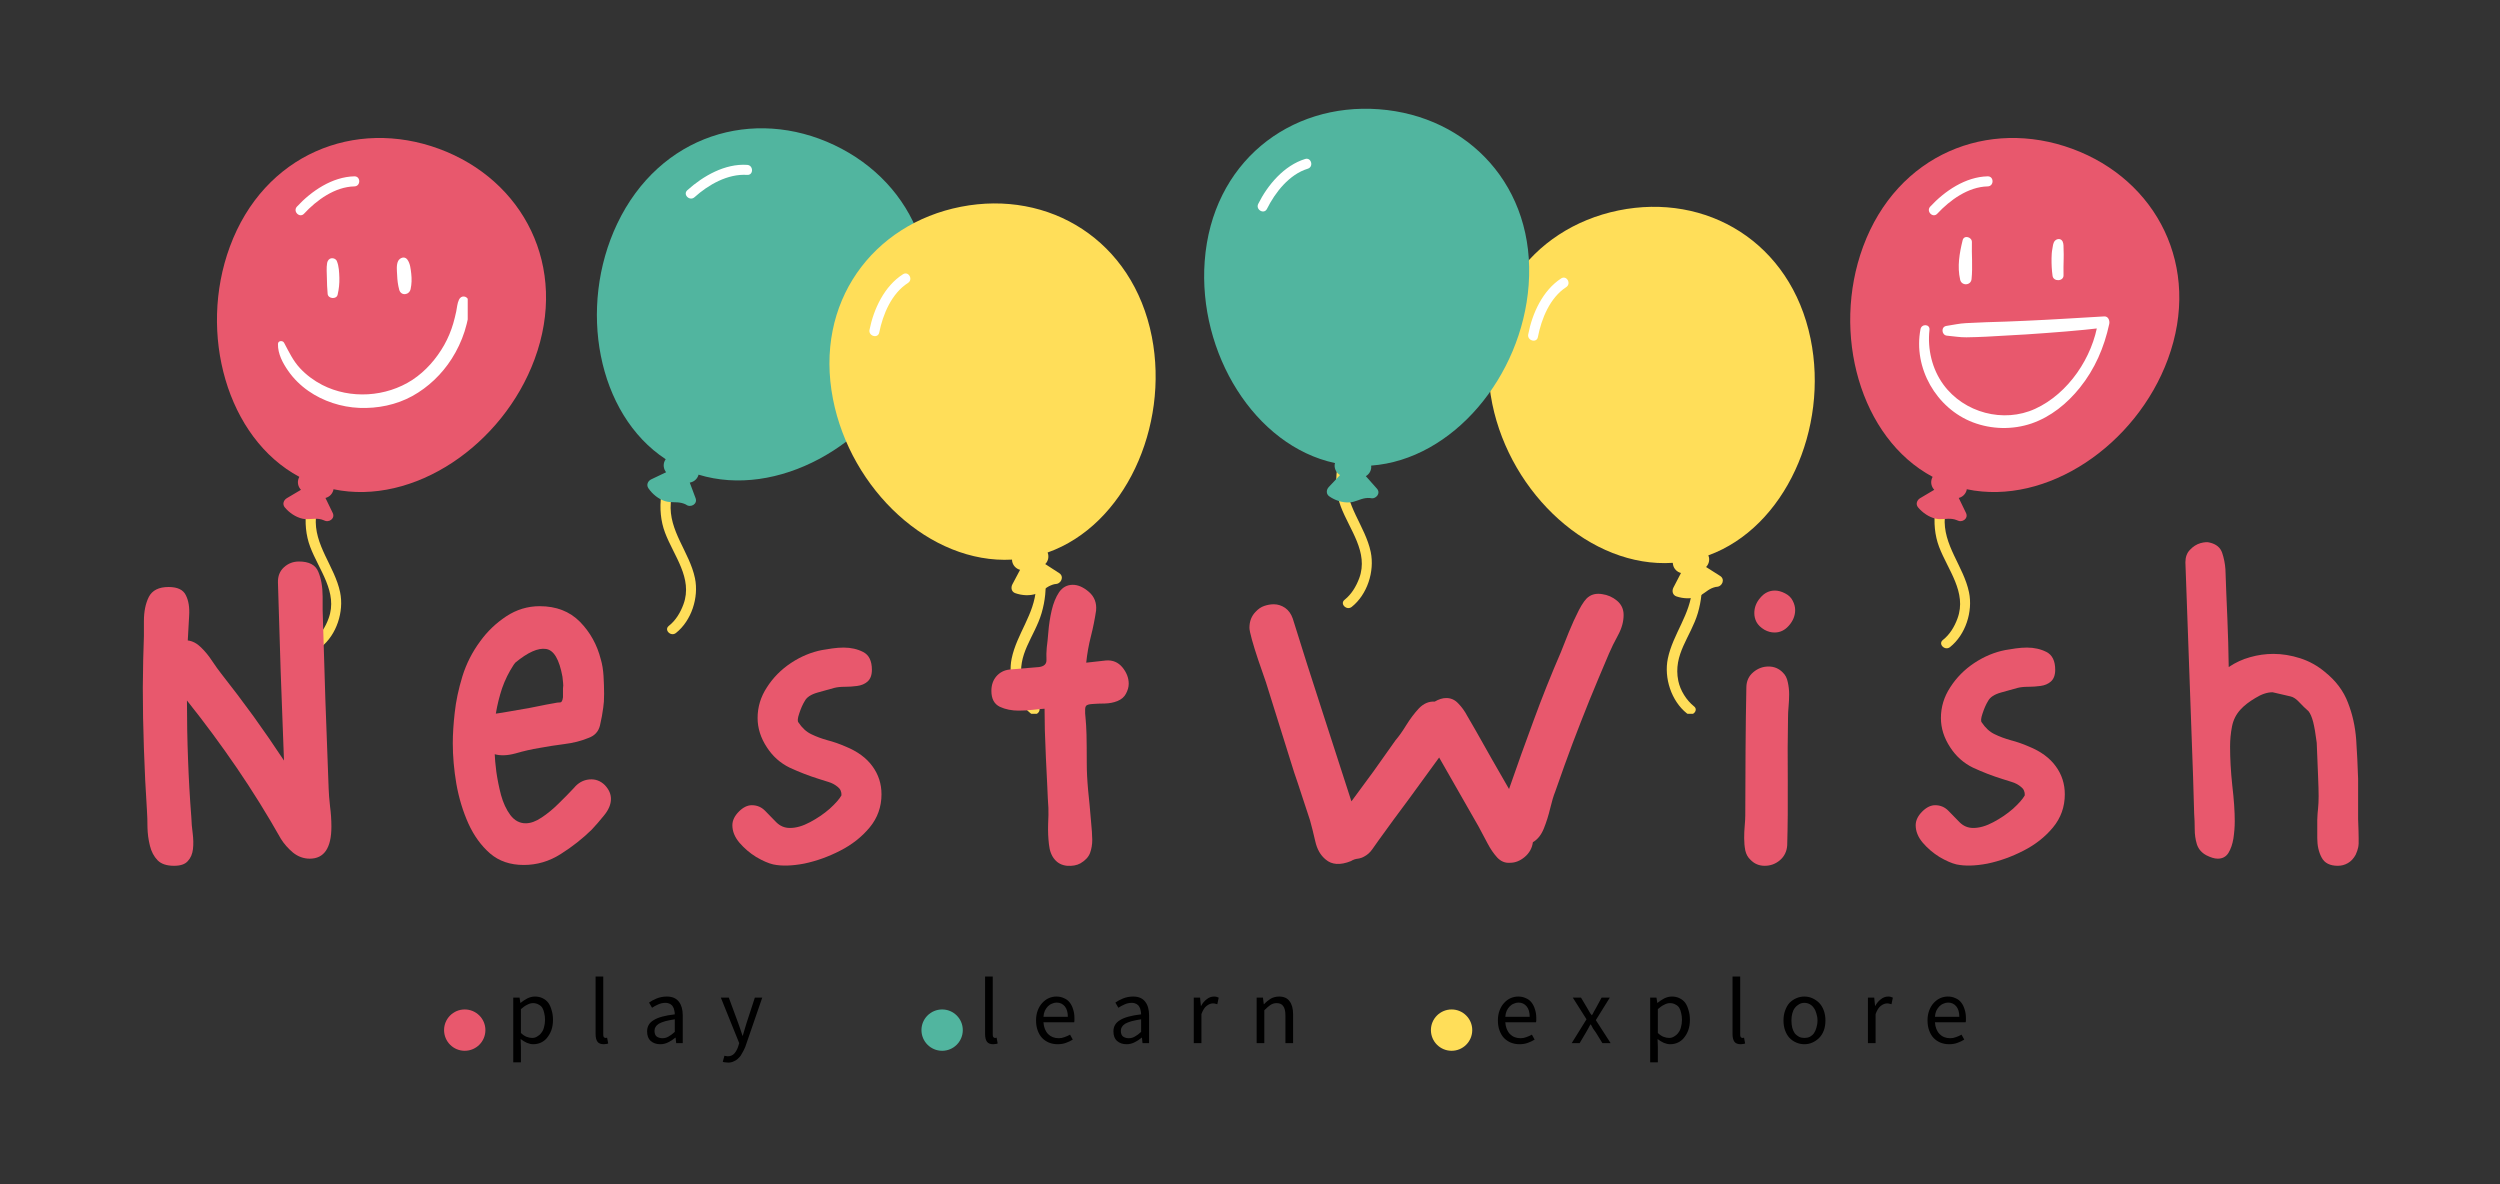 <svg version="1.0" preserveAspectRatio="xMidYMid meet" height="90" viewBox="0 0 142.5 67.5" zoomAndPan="magnify" width="190" xmlns:xlink="http://www.w3.org/1999/xlink" xmlns="http://www.w3.org/2000/svg"><rect x="0" y="0" width="142.5" height="67.5" fill="#333333" stroke="none"/><defs><g></g><clipPath id="25e86feb59"><path clip-rule="nonzero" d="M 95 30.727 L 97.176 30.727 L 97.176 40.688 L 95 40.688 Z M 95 30.727"></path></clipPath><clipPath id="e4cbe80aef"><path clip-rule="nonzero" d="M 57.52 30.727 L 59.812 30.727 L 59.812 40.688 L 57.52 40.688 Z M 57.52 30.727"></path></clipPath><clipPath id="6bde1fc6f8"><path clip-rule="nonzero" d="M 18 14.586 L 20 14.586 L 20 17 L 18 17 Z M 18 14.586"></path></clipPath><clipPath id="2de788262c"><path clip-rule="nonzero" d="M 22 14.586 L 24 14.586 L 24 17 L 22 17 Z M 22 14.586"></path></clipPath><clipPath id="581f19b7cd"><path clip-rule="nonzero" d="M 15.82 16 L 26.66 16 L 26.66 23.488 L 15.82 23.488 Z M 15.82 16"></path></clipPath><clipPath id="9bba2cedbc"><path clip-rule="nonzero" d="M 111 13.371 L 113 13.371 L 113 17 L 111 17 Z M 111 13.371"></path></clipPath><clipPath id="fa253baff3"><path clip-rule="nonzero" d="M 116 13.371 L 118 13.371 L 118 16 L 116 16 Z M 116 13.371"></path></clipPath><clipPath id="4af7222476"><path clip-rule="nonzero" d="M 109.043 18 L 120.266 18 L 120.266 24.594 L 109.043 24.594 Z M 109.043 18"></path></clipPath><clipPath id="31cdc7c2d6"><path clip-rule="nonzero" d="M 25.312 57.539 L 27.668 57.539 L 27.668 59.895 L 25.312 59.895 Z M 25.312 57.539"></path></clipPath><clipPath id="e656e5567c"><path clip-rule="nonzero" d="M 26.488 57.539 C 25.84 57.539 25.312 58.066 25.312 58.715 C 25.312 59.367 25.84 59.895 26.488 59.895 C 27.141 59.895 27.668 59.367 27.668 58.715 C 27.668 58.066 27.141 57.539 26.488 57.539 Z M 26.488 57.539"></path></clipPath><clipPath id="ea7738b26b"><path clip-rule="nonzero" d="M 52.523 57.539 L 54.879 57.539 L 54.879 59.895 L 52.523 59.895 Z M 52.523 57.539"></path></clipPath><clipPath id="81a841a716"><path clip-rule="nonzero" d="M 53.703 57.539 C 53.051 57.539 52.523 58.066 52.523 58.715 C 52.523 59.367 53.051 59.895 53.703 59.895 C 54.352 59.895 54.879 59.367 54.879 58.715 C 54.879 58.066 54.352 57.539 53.703 57.539 Z M 53.703 57.539"></path></clipPath><clipPath id="6959798c41"><path clip-rule="nonzero" d="M 81.562 57.539 L 83.918 57.539 L 83.918 59.895 L 81.562 59.895 Z M 81.562 57.539"></path></clipPath><clipPath id="3cd09fa01b"><path clip-rule="nonzero" d="M 82.742 57.539 C 82.09 57.539 81.562 58.066 81.562 58.715 C 81.562 59.367 82.09 59.895 82.742 59.895 C 83.391 59.895 83.918 59.367 83.918 58.715 C 83.918 58.066 83.391 57.539 82.742 57.539 Z M 82.742 57.539"></path></clipPath></defs><path fill-rule="nonzero" fill-opacity="1" d="M 111.531 27.488 C 111.117 28.004 110.91 28.789 110.855 29.469 C 110.727 31.074 111.922 32.262 112.234 33.762 C 112.461 34.859 112.039 36.18 111.148 36.887 C 110.863 37.113 110.453 36.711 110.742 36.48 C 111.141 36.168 111.406 35.719 111.578 35.25 C 112.125 33.766 111.023 32.48 110.527 31.168 C 110.035 29.867 110.246 28.176 111.125 27.082 C 111.355 26.797 111.762 27.203 111.531 27.488" fill="#ffde59"></path><path fill-rule="nonzero" fill-opacity="1" d="M 106.195 14.062 C 108.145 8.785 113.328 6.715 118.125 8.484 C 122.922 10.25 125.516 15.195 123.57 20.473 C 121.762 25.375 116.668 28.844 112.105 27.887 C 112.102 27.926 112.094 27.961 112.078 28 C 112.004 28.199 111.84 28.336 111.648 28.383 C 111.785 28.668 111.922 28.953 112.062 29.238 C 112.219 29.559 111.832 29.824 111.559 29.652 C 111.629 29.699 111.574 29.664 111.527 29.645 C 111.449 29.609 111.371 29.598 111.289 29.582 C 110.969 29.535 110.66 29.637 110.344 29.566 C 109.953 29.48 109.586 29.227 109.328 28.918 C 109.18 28.734 109.266 28.504 109.449 28.395 C 109.719 28.234 109.984 28.078 110.254 27.918 C 110.094 27.754 110.031 27.504 110.117 27.273 C 110.129 27.242 110.145 27.211 110.16 27.18 C 106.027 24.973 104.379 18.992 106.195 14.062" fill="#e8586d"></path><path fill-rule="nonzero" fill-opacity="1" d="M 113.297 10.625 C 112.188 10.648 111.145 11.406 110.426 12.18 C 110.176 12.453 109.773 12.047 110.023 11.777 C 110.848 10.887 112.035 10.078 113.297 10.051 C 113.668 10.043 113.668 10.617 113.297 10.625" fill="#ffffff"></path><path fill-rule="nonzero" fill-opacity="1" d="M 18.684 27.488 C 18.266 28.004 18.062 28.789 18.008 29.469 C 17.875 31.074 19.074 32.262 19.387 33.762 C 19.613 34.859 19.191 36.18 18.301 36.887 C 18.012 37.113 17.605 36.711 17.895 36.48 C 18.289 36.168 18.559 35.719 18.73 35.25 C 19.277 33.766 18.172 32.48 17.68 31.168 C 17.188 29.867 17.398 28.176 18.277 27.082 C 18.508 26.797 18.91 27.203 18.684 27.488" fill="#ffde59"></path><path fill-rule="nonzero" fill-opacity="1" d="M 77.43 25.195 C 77.012 25.715 76.809 26.496 76.75 27.176 C 76.621 28.781 77.82 29.969 78.133 31.469 C 78.359 32.566 77.938 33.887 77.047 34.594 C 76.758 34.82 76.352 34.418 76.641 34.188 C 77.035 33.875 77.301 33.426 77.477 32.957 C 78.023 31.473 76.918 30.188 76.426 28.875 C 75.934 27.574 76.145 25.887 77.023 24.793 C 77.254 24.504 77.656 24.91 77.43 25.195" fill="#ffde59"></path><g clip-path="url(#25e86feb59)"><path fill-rule="nonzero" fill-opacity="1" d="M 96.176 30.863 C 97.102 32.012 97.176 33.582 96.777 34.945 C 96.375 36.305 95.348 37.293 95.664 38.816 C 95.777 39.359 96.125 39.914 96.559 40.262 C 96.848 40.488 96.441 40.891 96.152 40.664 C 95.262 39.957 94.84 38.637 95.066 37.539 C 95.363 36.121 96.359 35.027 96.453 33.543 C 96.496 32.789 96.23 31.836 95.773 31.266 C 95.543 30.98 95.945 30.574 96.176 30.863" fill="#ffde59"></path></g><g clip-path="url(#e4cbe80aef)"><path fill-rule="nonzero" fill-opacity="1" d="M 58.773 30.863 C 59.699 32.012 59.773 33.582 59.371 34.945 C 58.973 36.305 57.945 37.293 58.262 38.816 C 58.375 39.359 58.723 39.914 59.156 40.262 C 59.445 40.488 59.039 40.891 58.75 40.664 C 57.859 39.957 57.438 38.637 57.664 37.539 C 57.961 36.121 58.957 35.027 59.051 33.543 C 59.094 32.789 58.828 31.836 58.371 31.266 C 58.141 30.98 58.543 30.574 58.773 30.863" fill="#ffde59"></path></g><path fill-rule="nonzero" fill-opacity="1" d="M 38.91 26.684 C 38.492 27.199 38.289 27.98 38.234 28.66 C 38.102 30.27 39.301 31.457 39.613 32.957 C 39.84 34.055 39.418 35.375 38.527 36.082 C 38.238 36.309 37.832 35.906 38.121 35.676 C 38.52 35.363 38.785 34.914 38.957 34.445 C 39.504 32.957 38.398 31.676 37.906 30.359 C 37.414 29.059 37.625 27.371 38.504 26.277 C 38.734 25.992 39.137 26.398 38.91 26.684" fill="#ffde59"></path><path fill-rule="nonzero" fill-opacity="1" d="M 13.102 14.062 C 15.047 8.785 20.23 6.715 25.027 8.484 C 29.824 10.25 32.422 15.195 30.473 20.473 C 28.664 25.375 23.57 28.844 19.008 27.887 C 19.004 27.926 18.996 27.961 18.98 28 C 18.906 28.199 18.742 28.336 18.551 28.383 C 18.688 28.668 18.828 28.953 18.965 29.238 C 19.121 29.559 18.734 29.824 18.461 29.652 C 18.531 29.699 18.477 29.664 18.43 29.645 C 18.352 29.609 18.273 29.598 18.191 29.582 C 17.875 29.535 17.566 29.637 17.246 29.566 C 16.855 29.48 16.488 29.227 16.23 28.918 C 16.082 28.734 16.168 28.504 16.352 28.395 C 16.621 28.234 16.891 28.078 17.156 27.918 C 16.996 27.754 16.934 27.504 17.02 27.273 C 17.031 27.242 17.047 27.211 17.062 27.18 C 12.934 24.973 11.281 18.992 13.102 14.062" fill="#e8586d"></path><path fill-rule="nonzero" fill-opacity="1" d="M 85.062 23.031 C 83.934 17.52 87.242 13.023 92.25 11.996 C 97.262 10.969 102.074 13.801 103.203 19.309 C 104.254 24.43 101.754 30.062 97.375 31.656 C 97.391 31.691 97.402 31.727 97.41 31.766 C 97.453 31.973 97.383 32.18 97.246 32.32 C 97.512 32.488 97.781 32.66 98.047 32.828 C 98.352 33.02 98.164 33.449 97.84 33.449 C 97.926 33.449 97.859 33.445 97.809 33.453 C 97.727 33.469 97.652 33.496 97.574 33.527 C 97.277 33.656 97.07 33.906 96.766 34.012 C 96.383 34.145 95.938 34.125 95.559 33.996 C 95.336 33.922 95.285 33.68 95.387 33.488 C 95.527 33.211 95.672 32.934 95.816 32.66 C 95.594 32.605 95.41 32.426 95.363 32.188 C 95.355 32.152 95.352 32.117 95.348 32.082 C 90.672 32.387 86.117 28.176 85.062 23.031" fill="#ffde59"></path><path fill-rule="nonzero" fill-opacity="1" d="M 35.18 12.754 C 37.598 7.676 42.945 6.078 47.562 8.273 C 52.184 10.469 54.32 15.625 51.906 20.703 C 49.66 25.426 44.273 28.418 39.816 27.055 C 39.809 27.09 39.797 27.129 39.777 27.164 C 39.688 27.355 39.512 27.477 39.316 27.508 C 39.426 27.801 39.539 28.098 39.648 28.395 C 39.777 28.73 39.367 28.961 39.109 28.766 C 39.18 28.816 39.125 28.773 39.082 28.75 C 39.008 28.711 38.93 28.691 38.848 28.668 C 38.535 28.594 38.219 28.664 37.91 28.566 C 37.527 28.445 37.184 28.16 36.957 27.828 C 36.828 27.633 36.93 27.41 37.125 27.32 C 37.406 27.188 37.688 27.051 37.969 26.918 C 37.824 26.738 37.785 26.484 37.891 26.266 C 37.906 26.234 37.926 26.203 37.945 26.176 C 34.027 23.602 32.926 17.496 35.18 12.754" fill="#51b59f"></path><path fill-rule="nonzero" fill-opacity="1" d="M 68.668 14.879 C 69.086 9.27 73.496 5.848 78.598 6.227 C 83.695 6.605 87.551 10.645 87.133 16.25 C 86.746 21.465 82.805 26.199 78.156 26.539 C 78.16 26.578 78.164 26.613 78.16 26.652 C 78.145 26.863 78.023 27.043 77.852 27.141 C 78.062 27.379 78.273 27.613 78.484 27.852 C 78.723 28.113 78.426 28.477 78.117 28.391 C 78.195 28.414 78.133 28.391 78.086 28.387 C 78 28.379 77.918 28.383 77.836 28.395 C 77.52 28.438 77.25 28.617 76.926 28.637 C 76.523 28.664 76.102 28.523 75.77 28.293 C 75.578 28.16 75.594 27.914 75.742 27.758 C 75.957 27.531 76.172 27.305 76.383 27.078 C 76.184 26.965 76.059 26.742 76.074 26.496 C 76.078 26.465 76.082 26.43 76.094 26.395 C 71.512 25.41 68.277 20.117 68.668 14.879" fill="#51b59f"></path><path fill-rule="nonzero" fill-opacity="1" d="M 47.48 22.75 C 46.402 17.23 49.754 12.766 54.773 11.785 C 59.789 10.805 64.574 13.68 65.656 19.199 C 66.656 24.328 64.105 29.938 59.715 31.492 C 59.727 31.527 59.738 31.562 59.746 31.602 C 59.785 31.809 59.719 32.016 59.578 32.152 C 59.844 32.324 60.109 32.496 60.375 32.668 C 60.676 32.863 60.484 33.289 60.16 33.289 C 60.246 33.289 60.18 33.285 60.129 33.293 C 60.047 33.305 59.973 33.336 59.895 33.367 C 59.598 33.488 59.387 33.738 59.078 33.84 C 58.699 33.973 58.254 33.945 57.875 33.812 C 57.652 33.738 57.605 33.496 57.707 33.305 C 57.852 33.031 58 32.754 58.145 32.48 C 57.922 32.422 57.742 32.242 57.695 32.004 C 57.688 31.969 57.684 31.934 57.684 31.898 C 53.004 32.156 48.488 27.906 47.48 22.75" fill="#ffde59"></path><path fill-rule="nonzero" fill-opacity="1" d="M 20.199 10.625 C 19.09 10.648 18.047 11.406 17.332 12.18 C 17.078 12.453 16.676 12.047 16.926 11.777 C 17.75 10.887 18.938 10.078 20.199 10.051 C 20.57 10.043 20.57 10.617 20.199 10.625" fill="#ffffff"></path><path fill-rule="nonzero" fill-opacity="1" d="M 89.273 16.367 C 88.344 16.969 87.859 18.176 87.66 19.211 C 87.594 19.574 87.039 19.418 87.109 19.059 C 87.336 17.867 87.93 16.559 88.984 15.871 C 89.297 15.668 89.582 16.164 89.273 16.367" fill="#ffffff"></path><path fill-rule="nonzero" fill-opacity="1" d="M 42.59 9.969 C 41.48 9.895 40.375 10.531 39.586 11.242 C 39.309 11.488 38.902 11.086 39.18 10.84 C 40.078 10.031 41.328 9.312 42.59 9.398 C 42.957 9.422 42.957 9.996 42.59 9.969" fill="#ffffff"></path><path fill-rule="nonzero" fill-opacity="1" d="M 74.543 9.617 C 73.484 9.941 72.684 10.969 72.215 11.91 C 72.047 12.238 71.555 11.949 71.719 11.621 C 72.258 10.539 73.191 9.434 74.391 9.062 C 74.746 8.953 74.895 9.508 74.543 9.617" fill="#ffffff"></path><path fill-rule="nonzero" fill-opacity="1" d="M 51.758 16.125 C 50.82 16.723 50.324 17.918 50.117 18.953 C 50.043 19.316 49.492 19.16 49.562 18.801 C 49.801 17.613 50.406 16.309 51.469 15.633 C 51.781 15.43 52.066 15.926 51.758 16.125" fill="#ffffff"></path><g clip-path="url(#6bde1fc6f8)"><path fill-rule="nonzero" fill-opacity="1" d="M 18.648 14.98 C 18.598 15.262 18.629 15.574 18.633 15.859 C 18.637 16.16 18.648 16.453 18.676 16.75 C 18.699 17.039 19.188 17.078 19.246 16.793 C 19.32 16.469 19.352 16.168 19.344 15.84 C 19.332 15.52 19.324 15.176 19.199 14.879 C 19.152 14.762 19.004 14.699 18.887 14.723 C 18.75 14.746 18.676 14.855 18.648 14.98 Z M 18.648 14.98" fill="#ffffff"></path></g><g clip-path="url(#2de788262c)"><path fill-rule="nonzero" fill-opacity="1" d="M 22.691 14.883 C 22.582 15.109 22.625 15.438 22.637 15.684 C 22.648 15.969 22.68 16.234 22.754 16.512 C 22.855 16.887 23.332 16.828 23.406 16.473 C 23.469 16.176 23.473 15.902 23.441 15.602 C 23.41 15.332 23.383 15.008 23.211 14.785 C 23.055 14.586 22.785 14.695 22.691 14.883 Z M 22.691 14.883" fill="#ffffff"></path></g><g clip-path="url(#581f19b7cd)"><path fill-rule="nonzero" fill-opacity="1" d="M 15.844 19.605 C 15.832 20.168 16.117 20.695 16.43 21.145 C 16.738 21.586 17.133 21.973 17.574 22.281 C 18.418 22.871 19.453 23.207 20.48 23.25 C 21.52 23.293 22.59 23.078 23.504 22.574 C 24.414 22.07 25.184 21.332 25.746 20.453 C 26.055 19.969 26.305 19.441 26.48 18.895 C 26.57 18.613 26.645 18.316 26.695 18.023 C 26.738 17.734 26.801 17.402 26.707 17.121 C 26.617 16.852 26.289 16.816 26.164 17.078 C 26.062 17.293 26.051 17.527 26.004 17.758 C 25.953 17.984 25.902 18.211 25.836 18.434 C 25.711 18.859 25.539 19.277 25.32 19.664 C 24.875 20.449 24.266 21.152 23.508 21.652 C 22.004 22.633 19.973 22.766 18.367 21.941 C 17.898 21.699 17.461 21.375 17.105 20.992 C 16.699 20.559 16.469 20.051 16.191 19.535 C 16.109 19.391 15.848 19.414 15.844 19.605 Z M 15.844 19.605" fill="#ffffff"></path></g><g clip-path="url(#9bba2cedbc)"><path fill-rule="nonzero" fill-opacity="1" d="M 111.871 13.691 C 111.688 14.434 111.555 15.195 111.73 15.949 C 111.812 16.305 112.344 16.285 112.379 15.906 C 112.449 15.207 112.379 14.508 112.398 13.801 C 112.41 13.512 111.949 13.375 111.871 13.691 Z M 111.871 13.691" fill="#ffffff"></path></g><g clip-path="url(#fa253baff3)"><path fill-rule="nonzero" fill-opacity="1" d="M 117.121 13.734 C 117.02 13.855 117.012 14.039 116.984 14.188 C 116.949 14.367 116.941 14.547 116.938 14.73 C 116.934 15.062 116.949 15.395 116.996 15.723 C 117.043 16.07 117.633 16.047 117.621 15.688 C 117.613 15.379 117.621 15.062 117.629 14.75 C 117.633 14.582 117.633 14.41 117.625 14.238 C 117.617 14.082 117.637 13.91 117.57 13.766 C 117.477 13.578 117.246 13.59 117.121 13.734 Z M 117.121 13.734" fill="#ffffff"></path></g><g clip-path="url(#4af7222476)"><path fill-rule="nonzero" fill-opacity="1" d="M 109.469 18.762 C 109.043 20.973 110.371 23.277 112.457 24.074 C 113.527 24.48 114.719 24.504 115.801 24.137 C 116.898 23.758 117.824 23.004 118.543 22.109 C 119.406 21.043 119.941 19.797 120.227 18.465 C 120.266 18.289 120.18 18.023 119.945 18.035 C 118.449 18.121 116.949 18.219 115.449 18.285 C 114.699 18.32 113.945 18.348 113.199 18.367 C 112.82 18.383 112.445 18.402 112.066 18.418 C 111.684 18.434 111.324 18.523 110.941 18.578 C 110.625 18.629 110.668 19.102 110.973 19.133 C 111.352 19.164 111.715 19.234 112.09 19.227 C 112.469 19.219 112.844 19.211 113.215 19.191 C 113.973 19.152 114.73 19.109 115.488 19.062 C 116.984 18.961 118.484 18.852 119.977 18.672 C 119.852 18.559 119.719 18.445 119.59 18.328 C 119.289 20.363 117.898 22.434 116.008 23.301 C 114.199 24.133 111.949 23.527 110.777 21.926 C 110.125 21.035 109.859 19.895 109.98 18.809 C 110.023 18.461 109.527 18.445 109.469 18.762 Z M 109.469 18.762" fill="#ffffff"></path></g><g fill-opacity="1" fill="#e8586d"><g transform="translate(6.937, 49.35)"><g><path d="M 2.984 0 C 2.566 0 2.254 -0.102 2.047 -0.312 C 1.836 -0.531 1.691 -0.805 1.609 -1.141 C 1.523 -1.484 1.477 -1.832 1.469 -2.188 C 1.469 -2.551 1.457 -2.879 1.438 -3.172 C 1.363 -4.305 1.305 -5.473 1.266 -6.672 C 1.223 -7.879 1.203 -9.039 1.203 -10.156 C 1.211 -11.281 1.234 -12.266 1.266 -13.109 L 1.266 -13.953 C 1.266 -14.492 1.359 -14.953 1.547 -15.328 C 1.742 -15.703 2.117 -15.891 2.672 -15.891 C 3.18 -15.891 3.508 -15.734 3.656 -15.422 C 3.812 -15.117 3.875 -14.727 3.844 -14.25 C 3.82 -13.781 3.797 -13.312 3.766 -12.844 C 4.035 -12.812 4.285 -12.68 4.516 -12.453 C 4.754 -12.223 4.969 -11.961 5.156 -11.672 C 5.352 -11.379 5.523 -11.141 5.672 -10.953 C 6.305 -10.148 6.922 -9.336 7.516 -8.516 C 8.109 -7.691 8.688 -6.852 9.25 -6 C 9.188 -7.695 9.125 -9.383 9.062 -11.062 C 9.008 -12.75 8.957 -14.441 8.906 -16.141 C 8.895 -16.504 9.008 -16.797 9.25 -17.016 C 9.488 -17.234 9.773 -17.344 10.109 -17.344 C 10.68 -17.344 11.047 -17.148 11.203 -16.766 C 11.367 -16.379 11.453 -15.906 11.453 -15.344 L 11.453 -14.578 C 11.504 -12.879 11.555 -11.176 11.609 -9.469 C 11.672 -7.77 11.734 -6.07 11.797 -4.375 C 11.805 -4.113 11.832 -3.785 11.875 -3.391 C 11.926 -3.004 11.953 -2.617 11.953 -2.234 C 11.953 -1.016 11.539 -0.406 10.719 -0.406 C 10.375 -0.406 10.055 -0.52 9.766 -0.75 C 9.484 -0.988 9.254 -1.25 9.078 -1.531 C 8.297 -2.914 7.457 -4.266 6.562 -5.578 C 5.664 -6.891 4.719 -8.172 3.719 -9.422 C 3.719 -8.305 3.738 -7.191 3.781 -6.078 C 3.82 -4.973 3.883 -3.867 3.969 -2.766 C 3.977 -2.473 4.004 -2.164 4.047 -1.844 C 4.086 -1.531 4.094 -1.234 4.062 -0.953 C 4.031 -0.672 3.93 -0.441 3.766 -0.266 C 3.609 -0.086 3.348 0 2.984 0 Z M 2.984 0"></path></g></g></g><g fill-opacity="1" fill="#e8586d"><g transform="translate(25.168, 49.35)"><g><path d="M 4.688 -0.047 C 3.914 -0.047 3.273 -0.266 2.766 -0.703 C 2.254 -1.148 1.844 -1.719 1.531 -2.406 C 1.219 -3.102 0.988 -3.859 0.844 -4.672 C 0.707 -5.484 0.641 -6.254 0.641 -6.984 C 0.641 -7.484 0.676 -8.062 0.75 -8.719 C 0.82 -9.383 0.969 -10.078 1.188 -10.797 C 1.414 -11.523 1.754 -12.191 2.203 -12.797 C 2.609 -13.359 3.102 -13.832 3.688 -14.219 C 4.27 -14.602 4.906 -14.797 5.594 -14.797 C 6.539 -14.797 7.305 -14.5 7.891 -13.906 C 8.473 -13.312 8.867 -12.598 9.078 -11.766 C 9.16 -11.492 9.211 -11.176 9.234 -10.812 C 9.254 -10.457 9.266 -10.117 9.266 -9.797 C 9.266 -9.473 9.25 -9.219 9.219 -9.031 C 9.176 -8.695 9.113 -8.352 9.031 -8 C 8.945 -7.645 8.723 -7.406 8.359 -7.281 C 7.953 -7.113 7.5 -7 7 -6.938 C 6.508 -6.875 6.039 -6.801 5.594 -6.719 C 5.133 -6.645 4.676 -6.539 4.219 -6.406 C 3.758 -6.281 3.363 -6.266 3.031 -6.359 C 3.039 -6.117 3.07 -5.781 3.125 -5.344 C 3.188 -4.914 3.273 -4.477 3.391 -4.031 C 3.516 -3.582 3.691 -3.203 3.922 -2.891 C 4.16 -2.578 4.453 -2.422 4.797 -2.422 C 5.078 -2.422 5.379 -2.531 5.703 -2.75 C 6.035 -2.969 6.359 -3.234 6.672 -3.547 C 6.992 -3.859 7.285 -4.156 7.547 -4.438 C 7.785 -4.727 8.078 -4.891 8.422 -4.922 C 8.766 -4.953 9.062 -4.844 9.312 -4.594 C 9.539 -4.352 9.656 -4.094 9.656 -3.812 C 9.656 -3.5 9.523 -3.188 9.266 -2.875 C 9.016 -2.562 8.773 -2.285 8.547 -2.047 C 8.035 -1.547 7.453 -1.086 6.797 -0.672 C 6.141 -0.254 5.438 -0.047 4.688 -0.047 Z M 3.094 -8.672 C 3.32 -8.703 3.609 -8.75 3.953 -8.812 C 4.305 -8.875 4.664 -8.938 5.031 -9 C 5.395 -9.07 5.707 -9.133 5.969 -9.188 C 6.227 -9.238 6.375 -9.266 6.406 -9.266 C 6.539 -9.297 6.656 -9.312 6.75 -9.312 C 6.844 -9.312 6.898 -9.41 6.922 -9.609 C 6.922 -9.891 6.922 -10.055 6.922 -10.109 C 6.93 -10.172 6.938 -10.227 6.938 -10.281 C 6.938 -10.344 6.922 -10.508 6.891 -10.781 C 6.711 -11.77 6.398 -12.297 5.953 -12.359 C 5.504 -12.43 4.922 -12.172 4.203 -11.578 L 4.109 -11.453 C 3.836 -11.035 3.617 -10.594 3.453 -10.125 C 3.297 -9.656 3.176 -9.172 3.094 -8.672 Z M 3.094 -8.672"></path></g></g></g><g fill-opacity="1" fill="#e8586d"><g transform="translate(40.542, 49.35)"><g><path d="M 3.531 -0.078 C 3.258 -0.141 2.938 -0.281 2.562 -0.5 C 2.195 -0.727 1.879 -1 1.609 -1.312 C 1.336 -1.633 1.203 -1.969 1.203 -2.312 C 1.203 -2.582 1.328 -2.844 1.578 -3.094 C 1.816 -3.332 2.062 -3.453 2.312 -3.453 C 2.613 -3.453 2.867 -3.344 3.078 -3.125 C 3.285 -2.914 3.492 -2.703 3.703 -2.484 C 3.922 -2.266 4.18 -2.156 4.484 -2.156 C 4.836 -2.156 5.219 -2.266 5.625 -2.484 C 6.039 -2.703 6.414 -2.957 6.75 -3.25 C 7.082 -3.551 7.305 -3.805 7.422 -4.016 C 7.43 -4.223 7.359 -4.383 7.203 -4.5 C 7.055 -4.625 6.879 -4.719 6.672 -4.781 C 6.461 -4.844 6.281 -4.898 6.125 -4.953 C 5.562 -5.129 5.008 -5.344 4.469 -5.594 C 3.938 -5.852 3.504 -6.238 3.172 -6.75 C 2.816 -7.289 2.641 -7.848 2.641 -8.422 C 2.641 -9.047 2.816 -9.629 3.172 -10.172 C 3.523 -10.723 3.984 -11.188 4.547 -11.562 C 5.117 -11.938 5.707 -12.18 6.312 -12.297 C 6.488 -12.328 6.688 -12.359 6.906 -12.391 C 7.125 -12.422 7.336 -12.438 7.547 -12.438 C 7.961 -12.438 8.332 -12.352 8.656 -12.188 C 8.988 -12.02 9.156 -11.68 9.156 -11.172 C 9.156 -10.867 9.07 -10.645 8.906 -10.5 C 8.75 -10.363 8.551 -10.281 8.312 -10.25 C 8.082 -10.219 7.848 -10.203 7.609 -10.203 C 7.367 -10.203 7.172 -10.18 7.016 -10.141 C 6.754 -10.066 6.438 -9.977 6.062 -9.875 C 5.688 -9.77 5.441 -9.609 5.328 -9.391 C 5.211 -9.203 5.109 -8.969 5.016 -8.688 C 4.922 -8.414 4.906 -8.242 4.969 -8.172 C 5.176 -7.859 5.422 -7.633 5.703 -7.5 C 5.984 -7.363 6.289 -7.25 6.625 -7.156 C 6.957 -7.07 7.301 -6.953 7.656 -6.797 C 8.332 -6.523 8.844 -6.148 9.188 -5.672 C 9.531 -5.203 9.703 -4.672 9.703 -4.078 C 9.703 -3.359 9.477 -2.727 9.031 -2.188 C 8.582 -1.645 8.02 -1.203 7.344 -0.859 C 6.676 -0.516 5.992 -0.27 5.297 -0.125 C 4.598 0.008 4.008 0.023 3.531 -0.078 Z M 3.531 -0.078"></path></g></g></g><g fill-opacity="1" fill="#e8586d"><g transform="translate(55.915, 49.35)"><g><path d="M 5.672 -0.141 C 5.461 -0.023 5.207 0.02 4.906 0 C 4.613 -0.031 4.379 -0.148 4.203 -0.359 C 4.023 -0.566 3.914 -0.852 3.875 -1.219 C 3.832 -1.594 3.816 -1.973 3.828 -2.359 C 3.848 -2.754 3.852 -3.066 3.844 -3.297 C 3.82 -3.609 3.801 -4.016 3.781 -4.516 C 3.758 -5.023 3.734 -5.562 3.703 -6.125 C 3.68 -6.688 3.66 -7.219 3.641 -7.719 C 3.629 -8.227 3.625 -8.641 3.625 -8.953 C 3.438 -8.941 3.211 -8.922 2.953 -8.891 C 2.691 -8.859 2.426 -8.844 2.156 -8.844 C 1.758 -8.844 1.398 -8.914 1.078 -9.062 C 0.754 -9.219 0.594 -9.52 0.594 -9.969 C 0.594 -10.301 0.688 -10.578 0.875 -10.797 C 1.07 -11.023 1.328 -11.156 1.641 -11.188 L 3.312 -11.328 C 3.602 -11.367 3.742 -11.504 3.734 -11.734 C 3.723 -11.961 3.727 -12.195 3.75 -12.438 C 3.781 -12.664 3.812 -12.973 3.844 -13.359 C 3.875 -13.754 3.938 -14.156 4.031 -14.562 C 4.125 -14.969 4.266 -15.312 4.453 -15.594 C 4.648 -15.875 4.91 -16.016 5.234 -16.016 C 5.535 -16.016 5.844 -15.879 6.156 -15.609 C 6.469 -15.336 6.602 -14.984 6.562 -14.547 C 6.488 -14.055 6.391 -13.566 6.266 -13.078 C 6.141 -12.586 6.051 -12.086 6 -11.578 L 7.125 -11.703 C 7.508 -11.734 7.82 -11.602 8.062 -11.312 C 8.301 -11.02 8.422 -10.707 8.422 -10.375 C 8.422 -10.188 8.367 -10 8.266 -9.812 C 8.172 -9.625 8.008 -9.484 7.781 -9.391 C 7.57 -9.305 7.332 -9.258 7.062 -9.25 C 6.801 -9.25 6.551 -9.238 6.312 -9.219 C 6.156 -9.207 6.051 -9.176 6 -9.125 C 5.957 -9.07 5.938 -9.008 5.938 -8.938 C 5.938 -8.844 5.938 -8.758 5.938 -8.688 C 5.945 -8.625 5.957 -8.504 5.969 -8.328 C 5.988 -8.148 6.004 -7.867 6.016 -7.484 C 6.023 -7.109 6.031 -6.551 6.031 -5.812 C 6.031 -5.395 6.055 -4.891 6.109 -4.297 C 6.172 -3.703 6.223 -3.145 6.266 -2.625 C 6.316 -2.102 6.344 -1.723 6.344 -1.484 C 6.344 -1.211 6.301 -0.961 6.219 -0.734 C 6.133 -0.504 5.953 -0.305 5.672 -0.141 Z M 5.672 -0.141"></path></g></g></g><g fill-opacity="1" fill="#e8586d"><g transform="translate(70.015, 49.35)"><g><path d="M 16.062 -0.172 C 15.781 -0.148 15.535 -0.25 15.328 -0.469 C 15.129 -0.688 14.945 -0.953 14.781 -1.266 C 14.613 -1.586 14.441 -1.91 14.266 -2.234 L 12.016 -6.172 C 11.453 -5.391 10.879 -4.602 10.297 -3.812 C 9.711 -3.031 9.141 -2.25 8.578 -1.469 C 8.461 -1.301 8.336 -1.125 8.203 -0.938 C 8.078 -0.758 7.926 -0.625 7.75 -0.531 C 7.645 -0.469 7.523 -0.426 7.391 -0.406 C 7.254 -0.395 7.117 -0.348 6.984 -0.266 C 6.379 -0.023 5.898 -0.055 5.547 -0.359 C 5.254 -0.598 5.055 -0.945 4.953 -1.406 C 4.848 -1.863 4.75 -2.258 4.656 -2.594 C 4.5 -3.062 4.348 -3.52 4.203 -3.969 C 4.055 -4.426 3.906 -4.879 3.75 -5.328 L 2.141 -10.469 C 2.004 -10.875 1.859 -11.297 1.703 -11.734 C 1.555 -12.172 1.438 -12.555 1.344 -12.891 C 1.25 -13.234 1.203 -13.457 1.203 -13.562 C 1.203 -13.938 1.32 -14.242 1.562 -14.484 C 1.707 -14.641 1.867 -14.75 2.047 -14.812 C 2.234 -14.875 2.414 -14.906 2.594 -14.906 C 2.82 -14.906 3.035 -14.836 3.234 -14.703 C 3.43 -14.566 3.578 -14.363 3.672 -14.094 C 4.211 -12.352 4.766 -10.617 5.328 -8.891 C 5.891 -7.16 6.453 -5.422 7.016 -3.672 C 7.441 -4.242 7.863 -4.816 8.281 -5.391 C 8.695 -5.973 9.113 -6.562 9.531 -7.156 C 9.727 -7.383 9.93 -7.672 10.141 -8.016 C 10.359 -8.367 10.598 -8.688 10.859 -8.969 C 11.129 -9.25 11.43 -9.379 11.766 -9.359 C 11.992 -9.492 12.211 -9.562 12.422 -9.562 C 12.691 -9.562 12.922 -9.457 13.109 -9.25 C 13.305 -9.051 13.477 -8.812 13.625 -8.531 C 13.781 -8.258 13.93 -8 14.078 -7.75 C 14.391 -7.195 14.707 -6.633 15.031 -6.062 C 15.352 -5.5 15.676 -4.938 16 -4.375 C 16.457 -5.695 16.926 -7.004 17.406 -8.297 C 17.883 -9.598 18.398 -10.891 18.953 -12.172 C 19.078 -12.473 19.227 -12.852 19.406 -13.312 C 19.594 -13.77 19.785 -14.191 19.984 -14.578 C 20.191 -14.973 20.375 -15.223 20.531 -15.328 C 20.738 -15.484 21 -15.535 21.312 -15.484 C 21.625 -15.441 21.906 -15.316 22.156 -15.109 C 22.406 -14.898 22.531 -14.629 22.531 -14.297 C 22.531 -13.922 22.426 -13.539 22.219 -13.156 C 22.008 -12.77 21.836 -12.422 21.703 -12.109 C 21.285 -11.129 20.91 -10.234 20.578 -9.422 C 20.254 -8.617 19.938 -7.805 19.625 -6.984 C 19.32 -6.172 18.992 -5.258 18.641 -4.25 C 18.535 -3.988 18.438 -3.66 18.344 -3.266 C 18.25 -2.867 18.129 -2.488 17.984 -2.125 C 17.836 -1.758 17.629 -1.5 17.359 -1.344 C 17.316 -1.008 17.16 -0.727 16.891 -0.5 C 16.629 -0.281 16.352 -0.172 16.062 -0.172 Z M 16.062 -0.172"></path></g></g></g><g fill-opacity="1" fill="#e8586d"><g transform="translate(98.215, 49.35)"><g><path d="M 2.938 -13.297 C 2.738 -13.297 2.547 -13.348 2.359 -13.453 C 2.148 -13.578 2 -13.723 1.906 -13.891 C 1.82 -14.055 1.781 -14.227 1.781 -14.406 C 1.781 -14.727 1.895 -15.02 2.125 -15.281 C 2.352 -15.551 2.629 -15.688 2.953 -15.688 C 3.141 -15.688 3.332 -15.633 3.531 -15.531 C 3.738 -15.426 3.883 -15.285 3.969 -15.109 C 4.062 -14.93 4.109 -14.754 4.109 -14.578 C 4.109 -14.254 3.988 -13.957 3.75 -13.688 C 3.52 -13.426 3.25 -13.297 2.938 -13.297 Z M 2.375 0 C 2.051 0 1.781 -0.113 1.562 -0.344 C 1.414 -0.477 1.316 -0.656 1.266 -0.875 C 1.223 -1.102 1.203 -1.336 1.203 -1.578 C 1.203 -1.816 1.211 -2.051 1.234 -2.281 C 1.254 -2.52 1.266 -2.719 1.266 -2.875 C 1.266 -4 1.27 -5.219 1.281 -6.531 C 1.289 -7.844 1.305 -9.062 1.328 -10.188 C 1.336 -10.539 1.469 -10.82 1.719 -11.031 C 1.977 -11.25 2.27 -11.359 2.594 -11.359 C 2.914 -11.359 3.188 -11.242 3.406 -11.016 C 3.551 -10.879 3.645 -10.695 3.688 -10.469 C 3.738 -10.25 3.766 -10.02 3.766 -9.781 C 3.766 -9.539 3.754 -9.305 3.734 -9.078 C 3.711 -8.848 3.703 -8.648 3.703 -8.484 C 3.68 -7.359 3.676 -6.141 3.688 -4.828 C 3.695 -3.516 3.688 -2.297 3.656 -1.172 C 3.633 -0.816 3.492 -0.531 3.234 -0.312 C 2.984 -0.102 2.695 0 2.375 0 Z M 2.375 0"></path></g></g></g><g fill-opacity="1" fill="#e8586d"><g transform="translate(107.991, 49.35)"><g><path d="M 3.531 -0.078 C 3.258 -0.141 2.938 -0.281 2.562 -0.5 C 2.195 -0.727 1.879 -1 1.609 -1.312 C 1.336 -1.633 1.203 -1.969 1.203 -2.312 C 1.203 -2.582 1.328 -2.844 1.578 -3.094 C 1.816 -3.332 2.062 -3.453 2.312 -3.453 C 2.613 -3.453 2.867 -3.344 3.078 -3.125 C 3.285 -2.914 3.492 -2.703 3.703 -2.484 C 3.922 -2.266 4.18 -2.156 4.484 -2.156 C 4.836 -2.156 5.219 -2.266 5.625 -2.484 C 6.039 -2.703 6.414 -2.957 6.75 -3.25 C 7.082 -3.551 7.305 -3.805 7.422 -4.016 C 7.43 -4.223 7.359 -4.383 7.203 -4.5 C 7.055 -4.625 6.879 -4.719 6.672 -4.781 C 6.461 -4.844 6.281 -4.898 6.125 -4.953 C 5.562 -5.129 5.008 -5.344 4.469 -5.594 C 3.938 -5.852 3.504 -6.238 3.172 -6.75 C 2.816 -7.289 2.641 -7.848 2.641 -8.422 C 2.641 -9.047 2.816 -9.629 3.172 -10.172 C 3.523 -10.723 3.984 -11.188 4.547 -11.562 C 5.117 -11.938 5.707 -12.18 6.312 -12.297 C 6.488 -12.328 6.688 -12.359 6.906 -12.391 C 7.125 -12.422 7.336 -12.438 7.547 -12.438 C 7.961 -12.438 8.332 -12.352 8.656 -12.188 C 8.988 -12.02 9.156 -11.68 9.156 -11.172 C 9.156 -10.867 9.07 -10.645 8.906 -10.5 C 8.75 -10.363 8.551 -10.281 8.312 -10.25 C 8.082 -10.219 7.848 -10.203 7.609 -10.203 C 7.367 -10.203 7.172 -10.18 7.016 -10.141 C 6.754 -10.066 6.438 -9.977 6.062 -9.875 C 5.688 -9.77 5.441 -9.609 5.328 -9.391 C 5.211 -9.203 5.109 -8.969 5.016 -8.688 C 4.922 -8.414 4.906 -8.242 4.969 -8.172 C 5.176 -7.859 5.422 -7.633 5.703 -7.5 C 5.984 -7.363 6.289 -7.25 6.625 -7.156 C 6.957 -7.07 7.301 -6.953 7.656 -6.797 C 8.332 -6.523 8.844 -6.148 9.188 -5.672 C 9.531 -5.203 9.703 -4.672 9.703 -4.078 C 9.703 -3.359 9.477 -2.727 9.031 -2.188 C 8.582 -1.645 8.02 -1.203 7.344 -0.859 C 6.676 -0.516 5.992 -0.27 5.297 -0.125 C 4.598 0.008 4.008 0.023 3.531 -0.078 Z M 3.531 -0.078"></path></g></g></g><g fill-opacity="1" fill="#e8586d"><g transform="translate(123.365, 49.35)"><g><path d="M 9.891 0 C 9.441 0 9.133 -0.156 8.969 -0.469 C 8.801 -0.781 8.719 -1.148 8.719 -1.578 C 8.719 -2.016 8.719 -2.359 8.719 -2.609 C 8.727 -2.859 8.742 -3.082 8.766 -3.281 C 8.785 -3.477 8.797 -3.707 8.797 -3.969 C 8.797 -4.238 8.785 -4.613 8.766 -5.094 L 8.688 -7.016 C 8.625 -7.523 8.555 -7.922 8.484 -8.203 C 8.41 -8.484 8.32 -8.688 8.219 -8.812 C 8.051 -8.957 7.879 -9.125 7.703 -9.312 C 7.523 -9.508 7.352 -9.625 7.188 -9.656 L 6.172 -9.891 C 5.867 -9.891 5.539 -9.781 5.188 -9.562 C 4.832 -9.352 4.551 -9.133 4.344 -8.906 C 4.094 -8.633 3.93 -8.312 3.859 -7.938 C 3.785 -7.562 3.75 -7.18 3.75 -6.797 C 3.75 -6.117 3.789 -5.379 3.875 -4.578 C 3.969 -3.785 4.016 -3.109 4.016 -2.547 C 4.016 -2.211 3.988 -1.879 3.938 -1.547 C 3.883 -1.223 3.789 -0.953 3.656 -0.734 C 3.52 -0.516 3.316 -0.406 3.047 -0.406 C 2.867 -0.406 2.656 -0.469 2.406 -0.594 C 2.133 -0.738 1.953 -0.945 1.859 -1.219 C 1.773 -1.5 1.734 -1.789 1.734 -2.094 C 1.734 -2.406 1.723 -2.691 1.703 -2.953 L 1.641 -5.062 L 1.203 -17.297 C 1.203 -17.598 1.289 -17.836 1.469 -18.016 C 1.645 -18.203 1.844 -18.328 2.062 -18.391 C 2.289 -18.453 2.469 -18.461 2.594 -18.422 C 2.957 -18.336 3.191 -18.145 3.297 -17.844 C 3.398 -17.539 3.461 -17.227 3.484 -16.906 C 3.516 -15.977 3.551 -15.051 3.594 -14.125 C 3.633 -13.195 3.66 -12.266 3.672 -11.328 C 4.055 -11.586 4.461 -11.773 4.891 -11.891 C 5.328 -12.016 5.77 -12.078 6.219 -12.078 C 6.727 -12.078 7.238 -11.992 7.75 -11.828 C 8.27 -11.66 8.738 -11.398 9.156 -11.047 C 9.781 -10.547 10.219 -9.961 10.469 -9.297 C 10.727 -8.641 10.883 -7.938 10.938 -7.188 C 10.988 -6.445 11.023 -5.707 11.047 -4.969 L 11.047 -2.672 C 11.066 -2.172 11.078 -1.801 11.078 -1.562 C 11.086 -1.332 11.078 -1.156 11.047 -1.031 C 11.023 -0.914 10.977 -0.781 10.906 -0.625 C 10.789 -0.414 10.645 -0.258 10.469 -0.156 C 10.289 -0.051 10.098 0 9.891 0 Z M 9.891 0"></path></g></g></g><g clip-path="url(#31cdc7c2d6)"><g clip-path="url(#e656e5567c)"><path fill-rule="nonzero" fill-opacity="1" d="M 25.312 57.539 L 27.668 57.539 L 27.668 59.895 L 25.312 59.895 Z M 25.312 57.539" fill="#e8586d"></path></g></g><g fill-opacity="1" fill="#000000"><g transform="translate(28.817, 59.459)"><g><path d="M 0.438 1.094 L 0.438 -2.594 L 0.797 -2.594 L 0.844 -2.297 L 0.859 -2.297 C 0.973 -2.391 1.098 -2.473 1.234 -2.547 C 1.379 -2.617 1.523 -2.656 1.672 -2.656 C 1.836 -2.656 1.984 -2.625 2.109 -2.562 C 2.242 -2.5 2.352 -2.41 2.438 -2.297 C 2.52 -2.18 2.582 -2.039 2.625 -1.875 C 2.676 -1.719 2.703 -1.535 2.703 -1.328 C 2.703 -1.109 2.672 -0.91 2.609 -0.734 C 2.547 -0.566 2.461 -0.422 2.359 -0.297 C 2.266 -0.18 2.148 -0.094 2.016 -0.031 C 1.879 0.031 1.734 0.062 1.578 0.062 C 1.461 0.062 1.344 0.035 1.219 -0.016 C 1.102 -0.066 0.984 -0.141 0.859 -0.234 L 0.875 0.219 L 0.875 1.094 Z M 1.516 -0.297 C 1.617 -0.297 1.711 -0.32 1.797 -0.375 C 1.891 -0.426 1.969 -0.492 2.031 -0.578 C 2.102 -0.66 2.156 -0.766 2.188 -0.891 C 2.227 -1.023 2.25 -1.172 2.25 -1.328 C 2.25 -1.473 2.234 -1.602 2.203 -1.719 C 2.18 -1.832 2.145 -1.93 2.094 -2.016 C 2.039 -2.098 1.969 -2.16 1.875 -2.203 C 1.789 -2.254 1.688 -2.281 1.562 -2.281 C 1.457 -2.281 1.348 -2.25 1.234 -2.188 C 1.117 -2.133 1 -2.051 0.875 -1.938 L 0.875 -0.578 C 0.988 -0.473 1.098 -0.398 1.203 -0.359 C 1.316 -0.316 1.422 -0.297 1.516 -0.297 Z M 1.516 -0.297"></path></g></g></g><g fill-opacity="1" fill="#000000"><g transform="translate(33.511, 59.459)"><g><path d="M 0.906 0.062 C 0.738 0.062 0.617 0.016 0.547 -0.078 C 0.473 -0.18 0.438 -0.328 0.438 -0.516 L 0.438 -3.797 L 0.875 -3.797 L 0.875 -0.484 C 0.875 -0.422 0.883 -0.375 0.906 -0.344 C 0.938 -0.312 0.969 -0.297 1 -0.297 C 1.008 -0.297 1.02 -0.297 1.031 -0.297 C 1.051 -0.297 1.07 -0.301 1.094 -0.312 L 1.156 0.016 C 1.125 0.035 1.086 0.047 1.047 0.047 C 1.004 0.055 0.957 0.062 0.906 0.062 Z M 0.906 0.062"></path></g></g></g><g fill-opacity="1" fill="#000000"><g transform="translate(36.604, 59.459)"><g><path d="M 1.031 0.062 C 0.812 0.062 0.629 0 0.484 -0.125 C 0.348 -0.25 0.281 -0.43 0.281 -0.672 C 0.281 -0.953 0.406 -1.164 0.656 -1.312 C 0.906 -1.469 1.305 -1.578 1.859 -1.641 C 1.859 -1.723 1.848 -1.801 1.828 -1.875 C 1.816 -1.957 1.789 -2.023 1.75 -2.078 C 1.719 -2.141 1.664 -2.191 1.594 -2.234 C 1.52 -2.273 1.43 -2.297 1.328 -2.297 C 1.18 -2.297 1.039 -2.266 0.906 -2.203 C 0.781 -2.148 0.664 -2.086 0.562 -2.016 L 0.391 -2.312 C 0.504 -2.395 0.648 -2.473 0.828 -2.547 C 1.004 -2.617 1.195 -2.656 1.406 -2.656 C 1.719 -2.656 1.945 -2.555 2.094 -2.359 C 2.238 -2.172 2.312 -1.914 2.312 -1.594 L 2.312 0 L 1.938 0 L 1.906 -0.312 L 1.891 -0.312 C 1.766 -0.207 1.629 -0.117 1.484 -0.047 C 1.348 0.023 1.195 0.062 1.031 0.062 Z M 1.156 -0.281 C 1.281 -0.281 1.395 -0.312 1.5 -0.375 C 1.613 -0.438 1.734 -0.523 1.859 -0.641 L 1.859 -1.359 C 1.648 -1.328 1.469 -1.289 1.312 -1.25 C 1.164 -1.207 1.047 -1.16 0.953 -1.109 C 0.867 -1.055 0.805 -0.992 0.766 -0.922 C 0.723 -0.859 0.703 -0.785 0.703 -0.703 C 0.703 -0.555 0.742 -0.445 0.828 -0.375 C 0.922 -0.312 1.031 -0.281 1.156 -0.281 Z M 1.156 -0.281"></path></g></g></g><g fill-opacity="1" fill="#000000"><g transform="translate(41.026, 59.459)"><g><path d="M 0.484 1.109 C 0.422 1.109 0.363 1.102 0.312 1.094 C 0.258 1.094 0.211 1.082 0.172 1.062 L 0.266 0.719 C 0.285 0.719 0.312 0.723 0.344 0.734 C 0.383 0.742 0.422 0.75 0.453 0.75 C 0.609 0.75 0.734 0.695 0.828 0.594 C 0.922 0.488 0.992 0.359 1.047 0.203 L 1.109 0 L 0.062 -2.594 L 0.516 -2.594 L 1.047 -1.156 C 1.086 -1.039 1.129 -0.922 1.172 -0.797 C 1.211 -0.672 1.254 -0.547 1.297 -0.422 L 1.312 -0.422 C 1.352 -0.547 1.391 -0.672 1.422 -0.797 C 1.461 -0.922 1.5 -1.039 1.531 -1.156 L 2 -2.594 L 2.422 -2.594 L 1.453 0.219 C 1.398 0.344 1.344 0.457 1.281 0.562 C 1.227 0.676 1.16 0.77 1.078 0.844 C 1.004 0.926 0.914 0.988 0.812 1.031 C 0.719 1.082 0.609 1.109 0.484 1.109 Z M 0.484 1.109"></path></g></g></g><g fill-opacity="1" fill="#000000"><g transform="translate(55.712, 59.459)"><g><path d="M 0.906 0.062 C 0.738 0.062 0.617 0.016 0.547 -0.078 C 0.473 -0.18 0.438 -0.328 0.438 -0.516 L 0.438 -3.797 L 0.875 -3.797 L 0.875 -0.484 C 0.875 -0.422 0.883 -0.375 0.906 -0.344 C 0.938 -0.312 0.969 -0.297 1 -0.297 C 1.008 -0.297 1.02 -0.297 1.031 -0.297 C 1.051 -0.297 1.07 -0.301 1.094 -0.312 L 1.156 0.016 C 1.125 0.035 1.086 0.047 1.047 0.047 C 1.004 0.055 0.957 0.062 0.906 0.062 Z M 0.906 0.062"></path></g></g></g><g fill-opacity="1" fill="#000000"><g transform="translate(58.805, 59.459)"><g><path d="M 1.484 0.062 C 1.305 0.062 1.141 0.031 0.984 -0.031 C 0.836 -0.094 0.707 -0.18 0.594 -0.297 C 0.488 -0.41 0.406 -0.551 0.344 -0.719 C 0.281 -0.883 0.25 -1.078 0.25 -1.297 C 0.25 -1.504 0.281 -1.691 0.344 -1.859 C 0.406 -2.023 0.488 -2.164 0.594 -2.281 C 0.707 -2.406 0.832 -2.5 0.969 -2.562 C 1.113 -2.625 1.258 -2.656 1.406 -2.656 C 1.57 -2.656 1.719 -2.625 1.844 -2.562 C 1.977 -2.508 2.086 -2.426 2.172 -2.312 C 2.254 -2.207 2.316 -2.082 2.359 -1.938 C 2.41 -1.789 2.438 -1.625 2.438 -1.438 C 2.438 -1.395 2.438 -1.348 2.438 -1.297 C 2.438 -1.254 2.43 -1.219 2.422 -1.188 L 0.672 -1.188 C 0.691 -0.906 0.781 -0.68 0.938 -0.516 C 1.094 -0.359 1.297 -0.281 1.547 -0.281 C 1.66 -0.281 1.77 -0.301 1.875 -0.344 C 1.988 -0.383 2.094 -0.43 2.188 -0.484 L 2.344 -0.203 C 2.227 -0.129 2.098 -0.066 1.953 -0.016 C 1.816 0.035 1.66 0.062 1.484 0.062 Z M 0.672 -1.5 L 2.062 -1.5 C 2.062 -1.758 2.004 -1.957 1.891 -2.094 C 1.773 -2.238 1.617 -2.312 1.422 -2.312 C 1.328 -2.312 1.238 -2.289 1.156 -2.25 C 1.07 -2.219 0.992 -2.164 0.922 -2.094 C 0.859 -2.031 0.801 -1.945 0.75 -1.844 C 0.707 -1.738 0.68 -1.625 0.672 -1.5 Z M 0.672 -1.5"></path></g></g></g><g fill-opacity="1" fill="#000000"><g transform="translate(63.185, 59.459)"><g><path d="M 1.031 0.062 C 0.812 0.062 0.629 0 0.484 -0.125 C 0.348 -0.25 0.281 -0.43 0.281 -0.672 C 0.281 -0.953 0.406 -1.164 0.656 -1.312 C 0.906 -1.469 1.305 -1.578 1.859 -1.641 C 1.859 -1.723 1.848 -1.801 1.828 -1.875 C 1.816 -1.957 1.789 -2.023 1.75 -2.078 C 1.719 -2.141 1.664 -2.191 1.594 -2.234 C 1.52 -2.273 1.43 -2.297 1.328 -2.297 C 1.18 -2.297 1.039 -2.266 0.906 -2.203 C 0.781 -2.148 0.664 -2.086 0.562 -2.016 L 0.391 -2.312 C 0.504 -2.395 0.648 -2.473 0.828 -2.547 C 1.004 -2.617 1.195 -2.656 1.406 -2.656 C 1.719 -2.656 1.945 -2.555 2.094 -2.359 C 2.238 -2.172 2.312 -1.914 2.312 -1.594 L 2.312 0 L 1.938 0 L 1.906 -0.312 L 1.891 -0.312 C 1.766 -0.207 1.629 -0.117 1.484 -0.047 C 1.348 0.023 1.195 0.062 1.031 0.062 Z M 1.156 -0.281 C 1.281 -0.281 1.395 -0.312 1.5 -0.375 C 1.613 -0.438 1.734 -0.523 1.859 -0.641 L 1.859 -1.359 C 1.648 -1.328 1.469 -1.289 1.312 -1.25 C 1.164 -1.207 1.047 -1.16 0.953 -1.109 C 0.867 -1.055 0.805 -0.992 0.766 -0.922 C 0.723 -0.859 0.703 -0.785 0.703 -0.703 C 0.703 -0.555 0.742 -0.445 0.828 -0.375 C 0.922 -0.312 1.031 -0.281 1.156 -0.281 Z M 1.156 -0.281"></path></g></g></g><g fill-opacity="1" fill="#000000"><g transform="translate(67.607, 59.459)"><g><path d="M 0.438 0 L 0.438 -2.594 L 0.797 -2.594 L 0.844 -2.125 L 0.859 -2.125 C 0.941 -2.281 1.047 -2.406 1.172 -2.5 C 1.297 -2.602 1.438 -2.656 1.594 -2.656 C 1.695 -2.656 1.785 -2.633 1.859 -2.594 L 1.781 -2.219 C 1.738 -2.227 1.695 -2.238 1.656 -2.25 C 1.625 -2.258 1.582 -2.266 1.531 -2.266 C 1.414 -2.266 1.297 -2.219 1.172 -2.125 C 1.055 -2.039 0.957 -1.883 0.875 -1.656 L 0.875 0 Z M 0.438 0"></path></g></g></g><g fill-opacity="1" fill="#000000"><g transform="translate(71.191, 59.459)"><g><path d="M 0.438 0 L 0.438 -2.594 L 0.797 -2.594 L 0.844 -2.219 L 0.859 -2.219 C 0.973 -2.344 1.098 -2.445 1.234 -2.531 C 1.379 -2.613 1.539 -2.656 1.719 -2.656 C 1.988 -2.656 2.188 -2.566 2.312 -2.391 C 2.445 -2.223 2.516 -1.973 2.516 -1.641 L 2.516 0 L 2.078 0 L 2.078 -1.578 C 2.078 -1.828 2.035 -2.004 1.953 -2.109 C 1.879 -2.223 1.754 -2.281 1.578 -2.281 C 1.441 -2.281 1.32 -2.242 1.219 -2.172 C 1.125 -2.109 1.008 -2.008 0.875 -1.875 L 0.875 0 Z M 0.438 0"></path></g></g></g><g fill-opacity="1" fill="#000000"><g transform="translate(85.13, 59.459)"><g><path d="M 1.484 0.062 C 1.305 0.062 1.141 0.031 0.984 -0.031 C 0.836 -0.094 0.707 -0.18 0.594 -0.297 C 0.488 -0.41 0.406 -0.551 0.344 -0.719 C 0.281 -0.883 0.25 -1.078 0.25 -1.297 C 0.25 -1.504 0.281 -1.691 0.344 -1.859 C 0.406 -2.023 0.488 -2.164 0.594 -2.281 C 0.707 -2.406 0.832 -2.5 0.969 -2.562 C 1.113 -2.625 1.258 -2.656 1.406 -2.656 C 1.57 -2.656 1.719 -2.625 1.844 -2.562 C 1.977 -2.508 2.086 -2.426 2.172 -2.312 C 2.254 -2.207 2.316 -2.082 2.359 -1.938 C 2.41 -1.789 2.438 -1.625 2.438 -1.438 C 2.438 -1.395 2.438 -1.348 2.438 -1.297 C 2.438 -1.254 2.43 -1.219 2.422 -1.188 L 0.672 -1.188 C 0.691 -0.906 0.781 -0.68 0.938 -0.516 C 1.094 -0.359 1.297 -0.281 1.547 -0.281 C 1.66 -0.281 1.77 -0.301 1.875 -0.344 C 1.988 -0.383 2.094 -0.43 2.188 -0.484 L 2.344 -0.203 C 2.227 -0.129 2.098 -0.066 1.953 -0.016 C 1.816 0.035 1.66 0.062 1.484 0.062 Z M 0.672 -1.5 L 2.062 -1.5 C 2.062 -1.758 2.004 -1.957 1.891 -2.094 C 1.773 -2.238 1.617 -2.312 1.422 -2.312 C 1.328 -2.312 1.238 -2.289 1.156 -2.25 C 1.07 -2.219 0.992 -2.164 0.922 -2.094 C 0.859 -2.031 0.801 -1.945 0.75 -1.844 C 0.707 -1.738 0.68 -1.625 0.672 -1.5 Z M 0.672 -1.5"></path></g></g></g><g fill-opacity="1" fill="#000000"><g transform="translate(89.509, 59.459)"><g><path d="M 0.078 0 L 0.922 -1.359 L 0.141 -2.594 L 0.609 -2.594 L 0.953 -2.016 C 0.992 -1.941 1.035 -1.867 1.078 -1.797 C 1.117 -1.723 1.164 -1.656 1.219 -1.594 L 1.234 -1.594 C 1.273 -1.656 1.312 -1.723 1.344 -1.797 C 1.383 -1.867 1.426 -1.941 1.469 -2.016 L 1.781 -2.594 L 2.25 -2.594 L 1.453 -1.312 L 2.297 0 L 1.828 0 L 1.453 -0.609 C 1.398 -0.68 1.348 -0.754 1.297 -0.828 C 1.254 -0.91 1.211 -0.988 1.172 -1.062 L 1.141 -1.062 C 1.098 -0.988 1.055 -0.91 1.016 -0.828 C 0.973 -0.754 0.93 -0.68 0.891 -0.609 L 0.531 0 Z M 0.078 0"></path></g></g></g><g fill-opacity="1" fill="#000000"><g transform="translate(93.622, 59.459)"><g><path d="M 0.438 1.094 L 0.438 -2.594 L 0.797 -2.594 L 0.844 -2.297 L 0.859 -2.297 C 0.973 -2.391 1.098 -2.473 1.234 -2.547 C 1.379 -2.617 1.523 -2.656 1.672 -2.656 C 1.836 -2.656 1.984 -2.625 2.109 -2.562 C 2.242 -2.5 2.352 -2.41 2.438 -2.297 C 2.52 -2.18 2.582 -2.039 2.625 -1.875 C 2.676 -1.719 2.703 -1.535 2.703 -1.328 C 2.703 -1.109 2.672 -0.91 2.609 -0.734 C 2.547 -0.566 2.461 -0.422 2.359 -0.297 C 2.266 -0.18 2.148 -0.094 2.016 -0.031 C 1.879 0.031 1.734 0.062 1.578 0.062 C 1.461 0.062 1.344 0.035 1.219 -0.016 C 1.102 -0.066 0.984 -0.141 0.859 -0.234 L 0.875 0.219 L 0.875 1.094 Z M 1.516 -0.297 C 1.617 -0.297 1.711 -0.32 1.797 -0.375 C 1.891 -0.426 1.969 -0.492 2.031 -0.578 C 2.102 -0.66 2.156 -0.766 2.188 -0.891 C 2.227 -1.023 2.25 -1.172 2.25 -1.328 C 2.25 -1.473 2.234 -1.602 2.203 -1.719 C 2.18 -1.832 2.145 -1.93 2.094 -2.016 C 2.039 -2.098 1.969 -2.16 1.875 -2.203 C 1.789 -2.254 1.688 -2.281 1.562 -2.281 C 1.457 -2.281 1.348 -2.25 1.234 -2.188 C 1.117 -2.133 1 -2.051 0.875 -1.938 L 0.875 -0.578 C 0.988 -0.473 1.098 -0.398 1.203 -0.359 C 1.316 -0.316 1.422 -0.297 1.516 -0.297 Z M 1.516 -0.297"></path></g></g></g><g fill-opacity="1" fill="#000000"><g transform="translate(98.316, 59.459)"><g><path d="M 0.906 0.062 C 0.738 0.062 0.617 0.016 0.547 -0.078 C 0.473 -0.18 0.438 -0.328 0.438 -0.516 L 0.438 -3.797 L 0.875 -3.797 L 0.875 -0.484 C 0.875 -0.422 0.883 -0.375 0.906 -0.344 C 0.938 -0.312 0.969 -0.297 1 -0.297 C 1.008 -0.297 1.02 -0.297 1.031 -0.297 C 1.051 -0.297 1.07 -0.301 1.094 -0.312 L 1.156 0.016 C 1.125 0.035 1.086 0.047 1.047 0.047 C 1.004 0.055 0.957 0.062 0.906 0.062 Z M 0.906 0.062"></path></g></g></g><g fill-opacity="1" fill="#000000"><g transform="translate(101.409, 59.459)"><g><path d="M 1.438 0.062 C 1.281 0.062 1.129 0.031 0.984 -0.031 C 0.836 -0.094 0.707 -0.18 0.594 -0.297 C 0.488 -0.41 0.406 -0.551 0.344 -0.719 C 0.281 -0.883 0.25 -1.078 0.25 -1.297 C 0.25 -1.504 0.281 -1.691 0.344 -1.859 C 0.406 -2.035 0.488 -2.18 0.594 -2.297 C 0.707 -2.41 0.836 -2.5 0.984 -2.562 C 1.129 -2.625 1.281 -2.656 1.438 -2.656 C 1.602 -2.656 1.754 -2.625 1.891 -2.562 C 2.035 -2.5 2.164 -2.41 2.281 -2.297 C 2.395 -2.18 2.484 -2.035 2.547 -1.859 C 2.609 -1.691 2.641 -1.504 2.641 -1.297 C 2.641 -1.078 2.609 -0.883 2.547 -0.719 C 2.484 -0.551 2.395 -0.41 2.281 -0.297 C 2.164 -0.18 2.035 -0.094 1.891 -0.031 C 1.754 0.031 1.602 0.062 1.438 0.062 Z M 1.438 -0.297 C 1.551 -0.297 1.656 -0.316 1.75 -0.359 C 1.844 -0.41 1.922 -0.477 1.984 -0.562 C 2.047 -0.656 2.094 -0.758 2.125 -0.875 C 2.164 -1 2.188 -1.141 2.188 -1.297 C 2.188 -1.441 2.164 -1.57 2.125 -1.688 C 2.094 -1.812 2.047 -1.914 1.984 -2 C 1.922 -2.094 1.844 -2.164 1.75 -2.219 C 1.656 -2.27 1.551 -2.297 1.438 -2.297 C 1.332 -2.297 1.234 -2.27 1.141 -2.219 C 1.047 -2.164 0.961 -2.094 0.891 -2 C 0.828 -1.914 0.781 -1.812 0.75 -1.688 C 0.719 -1.57 0.703 -1.441 0.703 -1.297 C 0.703 -1.141 0.719 -1 0.75 -0.875 C 0.781 -0.758 0.828 -0.656 0.891 -0.562 C 0.961 -0.477 1.047 -0.41 1.141 -0.359 C 1.234 -0.316 1.332 -0.297 1.438 -0.297 Z M 1.438 -0.297"></path></g></g></g><g fill-opacity="1" fill="#000000"><g transform="translate(106.034, 59.459)"><g><path d="M 0.438 0 L 0.438 -2.594 L 0.797 -2.594 L 0.844 -2.125 L 0.859 -2.125 C 0.941 -2.281 1.047 -2.406 1.172 -2.5 C 1.297 -2.602 1.438 -2.656 1.594 -2.656 C 1.695 -2.656 1.785 -2.633 1.859 -2.594 L 1.781 -2.219 C 1.738 -2.227 1.695 -2.238 1.656 -2.25 C 1.625 -2.258 1.582 -2.266 1.531 -2.266 C 1.414 -2.266 1.297 -2.219 1.172 -2.125 C 1.055 -2.039 0.957 -1.883 0.875 -1.656 L 0.875 0 Z M 0.438 0"></path></g></g></g><g fill-opacity="1" fill="#000000"><g transform="translate(109.619, 59.459)"><g><path d="M 1.484 0.062 C 1.305 0.062 1.141 0.031 0.984 -0.031 C 0.836 -0.094 0.707 -0.18 0.594 -0.297 C 0.488 -0.41 0.406 -0.551 0.344 -0.719 C 0.281 -0.883 0.25 -1.078 0.25 -1.297 C 0.25 -1.504 0.281 -1.691 0.344 -1.859 C 0.406 -2.023 0.488 -2.164 0.594 -2.281 C 0.707 -2.406 0.832 -2.5 0.969 -2.562 C 1.113 -2.625 1.258 -2.656 1.406 -2.656 C 1.57 -2.656 1.719 -2.625 1.844 -2.562 C 1.977 -2.508 2.086 -2.426 2.172 -2.312 C 2.254 -2.207 2.316 -2.082 2.359 -1.938 C 2.41 -1.789 2.438 -1.625 2.438 -1.438 C 2.438 -1.395 2.438 -1.348 2.438 -1.297 C 2.438 -1.254 2.43 -1.219 2.422 -1.188 L 0.672 -1.188 C 0.691 -0.906 0.781 -0.68 0.938 -0.516 C 1.094 -0.359 1.297 -0.281 1.547 -0.281 C 1.66 -0.281 1.77 -0.301 1.875 -0.344 C 1.988 -0.383 2.094 -0.43 2.188 -0.484 L 2.344 -0.203 C 2.227 -0.129 2.098 -0.066 1.953 -0.016 C 1.816 0.035 1.66 0.062 1.484 0.062 Z M 0.672 -1.5 L 2.062 -1.5 C 2.062 -1.758 2.004 -1.957 1.891 -2.094 C 1.773 -2.238 1.617 -2.312 1.422 -2.312 C 1.328 -2.312 1.238 -2.289 1.156 -2.25 C 1.07 -2.219 0.992 -2.164 0.922 -2.094 C 0.859 -2.031 0.801 -1.945 0.75 -1.844 C 0.707 -1.738 0.68 -1.625 0.672 -1.5 Z M 0.672 -1.5"></path></g></g></g><g clip-path="url(#ea7738b26b)"><g clip-path="url(#81a841a716)"><path fill-rule="nonzero" fill-opacity="1" d="M 52.523 57.539 L 54.879 57.539 L 54.879 59.895 L 52.523 59.895 Z M 52.523 57.539" fill="#51b59f"></path></g></g><g clip-path="url(#6959798c41)"><g clip-path="url(#3cd09fa01b)"><path fill-rule="nonzero" fill-opacity="1" d="M 81.562 57.539 L 83.918 57.539 L 83.918 59.895 L 81.562 59.895 Z M 81.562 57.539" fill="#ffde59"></path></g></g></svg>